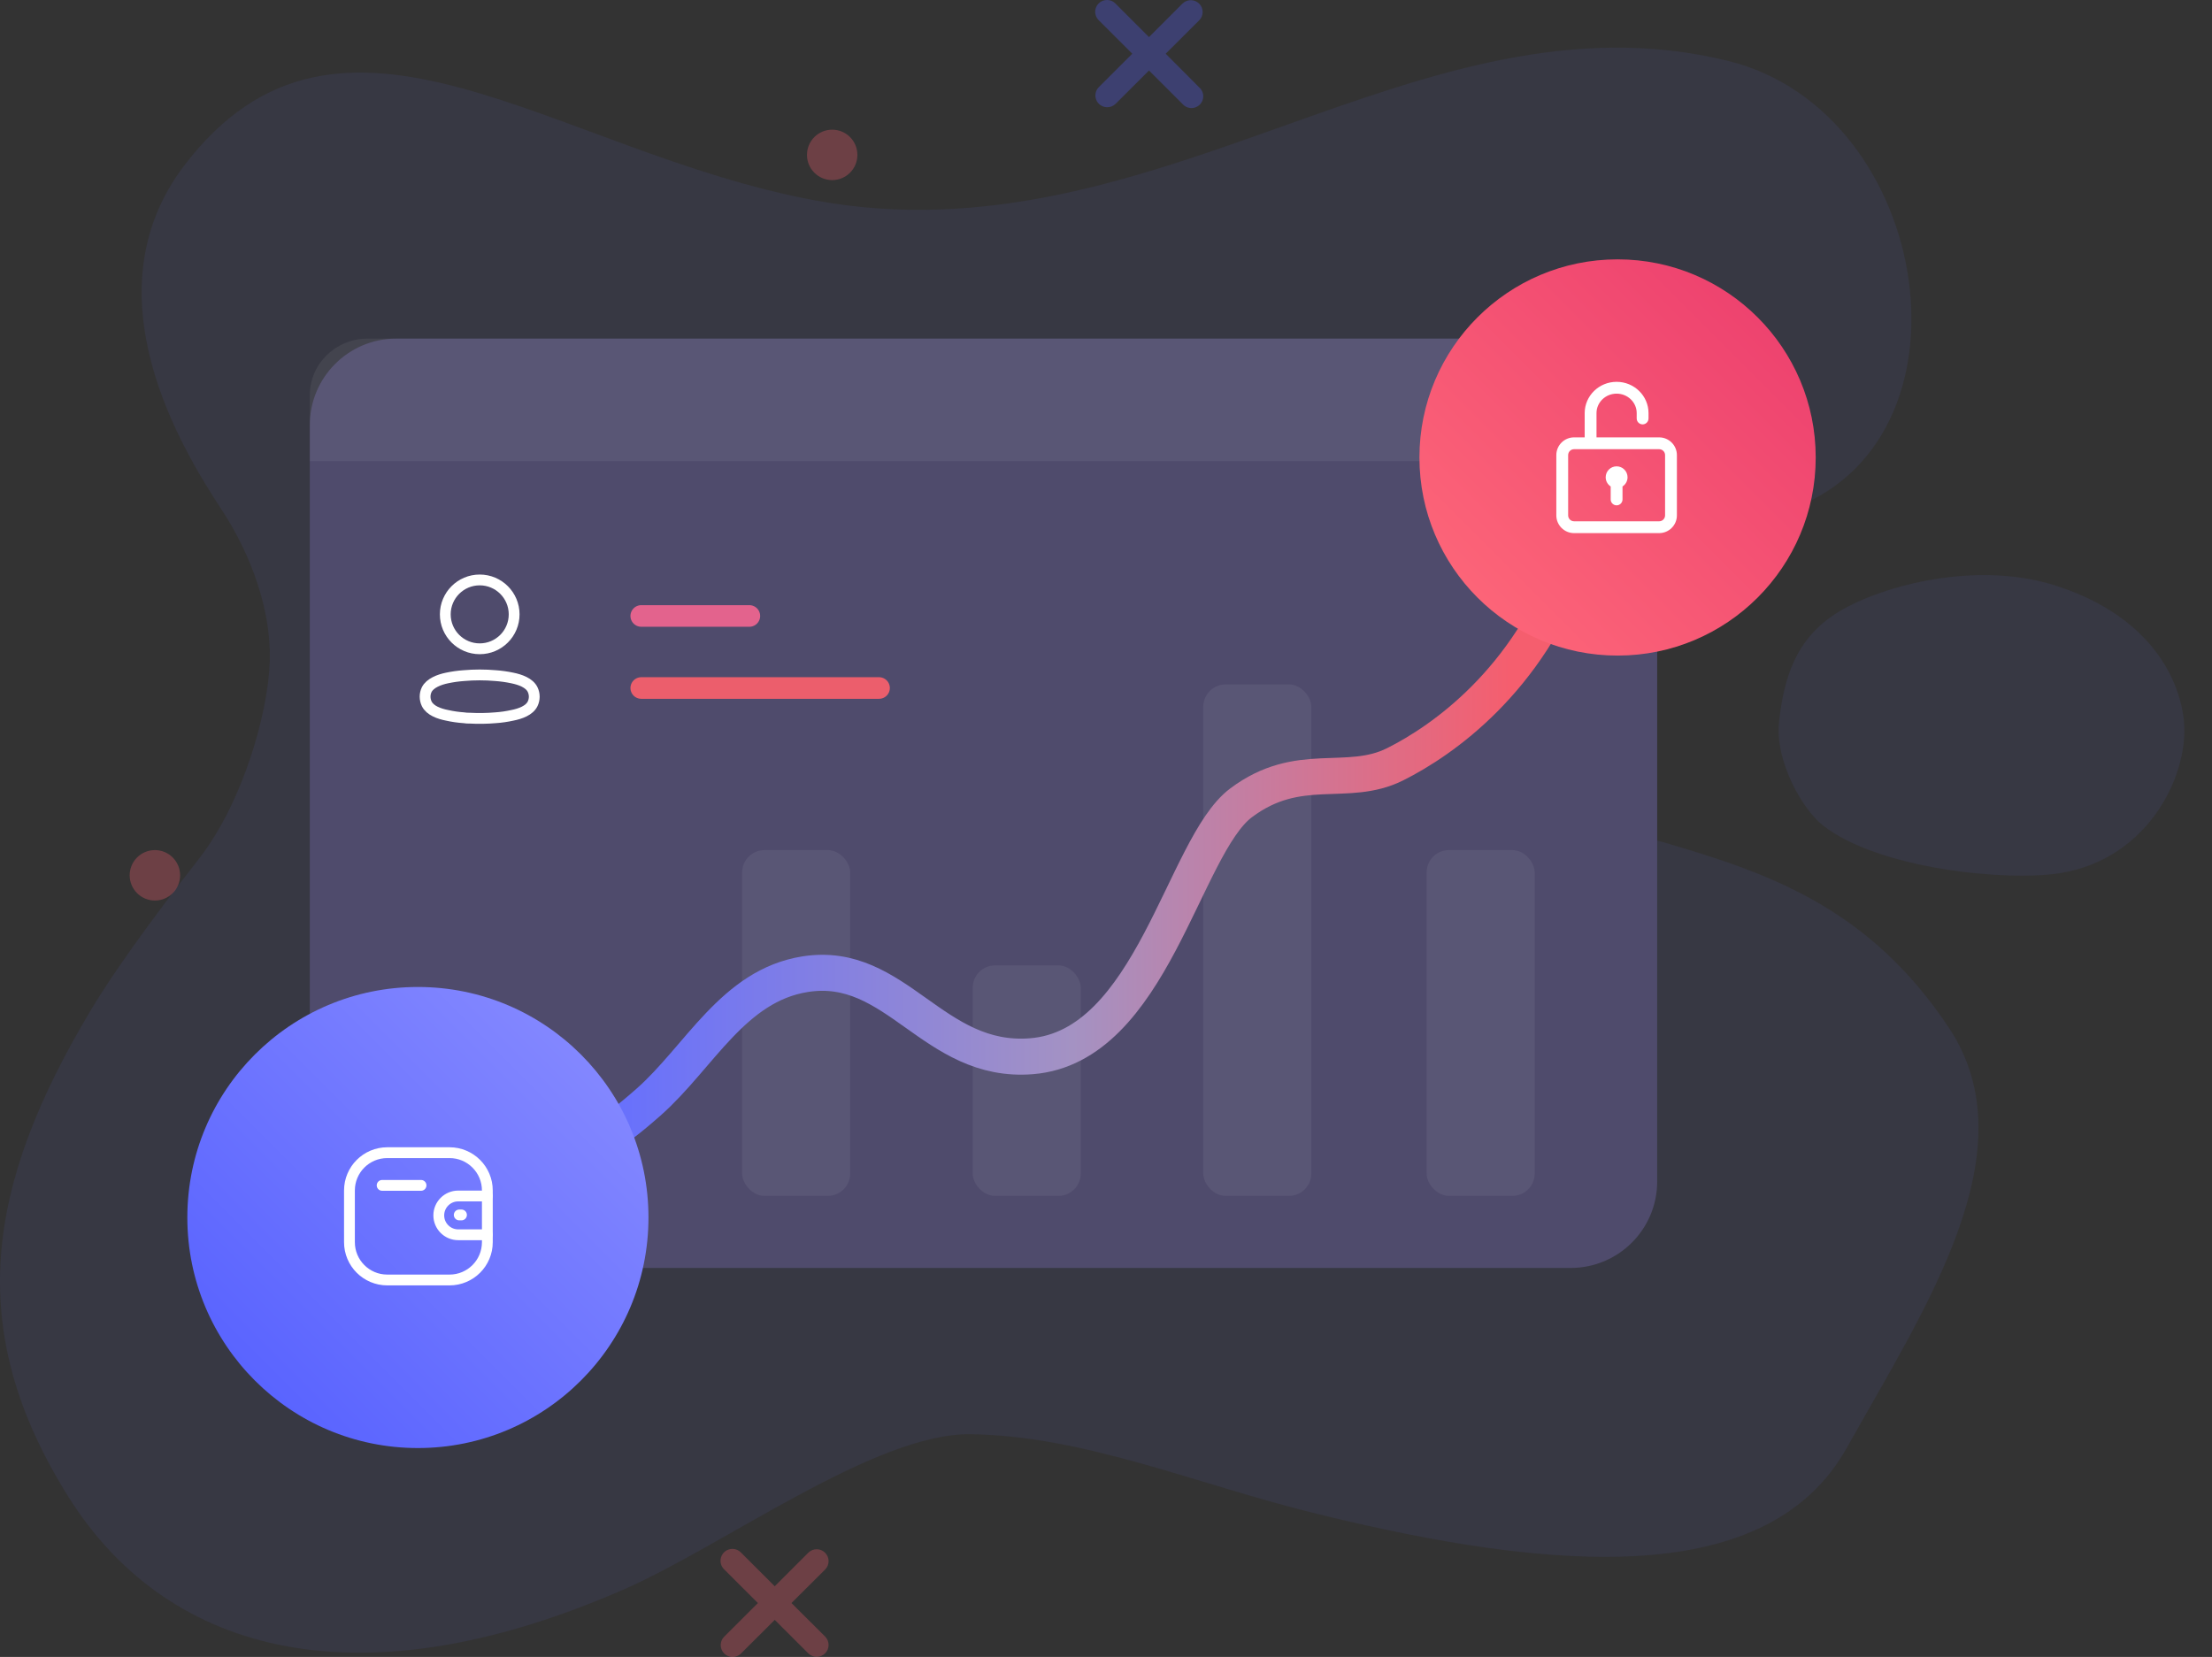 <svg width="307" height="230" viewBox="0 0 307 230" fill="none" xmlns="http://www.w3.org/2000/svg">
<rect x="0" y="0" width="307" height="230" fill="#333333" stroke="none"/>
<g opacity="0.08">
<path d="M27.764 119.003C33.684 111.327 37.244 98.943 37.437 91.769C37.664 83.317 33.824 75.407 30.77 70.766C25.351 62.481 11.977 40.837 25.577 22.971C47.277 -5.528 76.91 21.132 113.204 27.832C160.65 36.564 196.864 -2.084 239.817 8.447C268.397 15.455 275.524 61.853 247.71 70.973C237.45 74.317 225.904 72.03 216.757 81.766C211.79 87.055 209.35 98.275 213.257 107.235C217.077 115.974 225.357 115.259 230.824 116.897C244.757 121.009 259.197 125.589 270.53 142.734C281.744 159.704 267.317 181.349 256.317 200.967C245.397 220.438 216.177 218.352 182.73 210.121C165.857 205.975 150.637 199.322 134.73 199.081C121.45 198.887 100.43 214.601 86.397 220.706C48.397 237.248 22.637 228.689 9.517 207.807C-4.989 184.705 -2.076 164.746 12.597 140.233C16.991 132.898 24.257 123.51 27.764 119.003Z" fill="#656FFF"/>
<path d="M285.922 121.197C298.396 119.2 304.121 107.106 303.035 99.466C302.055 92.611 296.965 84.96 285.143 81.237C274.356 77.839 261.384 81.19 255.228 84.9C249.071 88.611 247.568 94.378 246.914 100.145C246.302 105.602 250.133 112.312 252.975 114.555C260.661 120.62 278.444 122.392 285.922 121.197Z" fill="#656FFF"/>
</g>
<path opacity="0.3" d="M161.784 7.456L166.434 2.826C167.076 2.184 167.074 1.144 166.431 0.504C165.788 -0.137 164.747 -0.135 164.106 0.507L159.469 5.144L154.825 0.507C154.418 0.082 153.814 -0.093 153.243 0.048C152.671 0.19 152.22 0.627 152.06 1.193C151.9 1.759 152.057 2.367 152.47 2.786L152.509 2.826L157.147 7.456L152.509 12.087C152.039 12.556 151.898 13.261 152.152 13.874C152.407 14.486 153.006 14.885 153.67 14.884C154.101 14.888 154.517 14.721 154.825 14.419L159.469 9.788L164.106 14.419C164.503 14.889 165.131 15.097 165.731 14.957C166.331 14.818 166.802 14.354 166.95 13.757C167.099 13.16 166.899 12.53 166.434 12.127L166.395 12.087L161.784 7.456Z" fill="#5560FF"/>
<path opacity="0.3" d="M109.846 222.515L114.533 217.848C115.16 217.201 115.153 216.172 114.516 215.534C113.88 214.897 112.849 214.886 112.2 215.511L107.526 220.184L102.846 215.511C102.437 215.082 101.828 214.906 101.252 215.049C100.676 215.192 100.222 215.632 100.061 216.203C99.9 216.773 100.057 217.386 100.473 217.808L100.513 217.848L105.186 222.515L100.513 227.181C100.039 227.653 99.897 228.364 100.154 228.982C100.41 229.599 101.014 230.001 101.683 230C102.12 230 102.538 229.827 102.846 229.518L107.526 224.851L112.2 229.518C112.849 230.143 113.88 230.132 114.516 229.495C115.153 228.857 115.16 227.828 114.533 227.181L109.846 222.515Z" fill="#F55E6E"/>
<path opacity="0.3" d="M115.498 25C117.431 25 118.998 23.433 118.998 21.5C118.998 19.567 117.431 18 115.498 18C113.565 18 111.998 19.567 111.998 21.5C111.998 23.433 113.565 25 115.498 25Z" fill="#F55E6E"/>
<path opacity="0.3" d="M21.498 125C23.431 125 24.998 123.433 24.998 121.5C24.998 119.567 23.431 118 21.498 118C19.566 118 17.998 119.567 17.998 121.5C17.998 123.433 19.566 125 21.498 125Z" fill="#F55E6E"/>
<rect x="42.998" y="47" width="187" height="129" rx="12" fill="#4F4B6C"/>
<path opacity="0.06" d="M51.013 47H221.984C226.41 47 229.998 50.513 229.998 54.846V64H42.998V54.846C42.998 50.513 46.587 47 51.013 47Z" fill="white"/>
<path d="M89 85.5H104" stroke="url(#paint0_linear)" stroke-width="3" stroke-linecap="round"/>
<path d="M89 95.5H122" stroke="#EC5E6C" stroke-width="3" stroke-linecap="round"/>
<rect opacity="0.06" x="102.998" y="118" width="15" height="48" rx="3.11" fill="white"/>
<rect opacity="0.06" x="134.998" y="134" width="15" height="32" rx="3.11" fill="white"/>
<rect opacity="0.06" x="166.998" y="95" width="15" height="71" rx="3.11" fill="white"/>
<rect opacity="0.06" x="197.998" y="118" width="15" height="48" rx="3.11" fill="white"/>
<path d="M82.999 158C82.999 158 84.335 158 90.017 152.976C97.103 146.706 101.749 136.806 111.742 135.225C124.443 133.215 129.463 147.711 143.16 146.612C159.872 145.273 164.217 117.474 172.238 111.445C180.26 105.416 186.945 109.435 193.629 106.086C200.314 102.737 212 94.5 218 78" stroke="url(#paint1_linear)" stroke-width="5"/>
<path d="M58 201C75.673 201 90 186.673 90 169C90 151.327 75.673 137 58 137C40.327 137 26 151.327 26 169C26 186.673 40.327 201 58 201Z" fill="url(#paint2_linear)"/>
<path d="M67.639 171.396H63.591C62.104 171.395 60.899 170.191 60.898 168.704C60.898 167.218 62.104 166.014 63.591 166.013H67.639" stroke="white" stroke-width="1.5" stroke-linecap="round" stroke-linejoin="round"/>
<path d="M64.049 168.643H63.737" stroke="white" stroke-width="1.5" stroke-linecap="round" stroke-linejoin="round"/>
<path fill-rule="evenodd" clip-rule="evenodd" d="M53.748 160H62.391C65.289 160 67.639 162.35 67.639 165.248V172.425C67.639 175.323 65.289 177.672 62.391 177.672H53.748C50.849 177.672 48.5 175.323 48.5 172.425V165.248C48.5 162.35 50.849 160 53.748 160Z" stroke="white" stroke-width="1.5" stroke-linecap="round" stroke-linejoin="round"/>
<path d="M53.036 164.538H58.435" stroke="white" stroke-width="1.5" stroke-linecap="round" stroke-linejoin="round"/>
<path d="M224.5 91C239.688 91 252 78.688 252 63.5C252 48.312 239.688 36 224.5 36C209.312 36 197 48.312 197 63.5C197 78.688 209.312 91 224.5 91Z" fill="url(#paint3_linear)"/>
<path fill-rule="evenodd" clip-rule="evenodd" d="M221.577 60.711H230.273C231.63 60.711 232.734 61.815 232.734 63.172V71.539C232.734 72.896 231.63 74 230.273 74H218.461C217.104 74 216 72.896 216 71.539V63.172C216 61.815 217.104 60.711 218.461 60.711H219.936V57.338C219.936 54.946 221.923 53 224.366 53C226.808 53 228.795 54.946 228.795 57.338V58.086C228.795 58.539 228.428 58.906 227.975 58.906C227.522 58.906 227.155 58.539 227.155 58.086V57.338C227.155 55.851 225.904 54.641 224.366 54.641C222.828 54.641 221.577 55.851 221.577 57.338V60.711ZM230.273 72.359C230.726 72.359 231.094 71.991 231.094 71.539V63.172C231.094 62.72 230.726 62.352 230.273 62.352H218.461C218.009 62.352 217.641 62.72 217.641 63.172V71.539C217.641 71.991 218.009 72.359 218.461 72.359H230.273ZM222.85 66.248C222.85 65.41 223.529 64.731 224.367 64.731C225.205 64.731 225.885 65.41 225.885 66.248C225.885 66.784 225.606 67.256 225.186 67.525V69.324C225.186 69.777 224.819 70.144 224.366 70.144C223.913 70.144 223.545 69.777 223.545 69.324V67.524C223.127 67.253 222.85 66.783 222.85 66.248Z" fill="white"/>
<path fill-rule="evenodd" clip-rule="evenodd" d="M66.579 90.056C69.218 90.056 71.357 87.917 71.357 85.278C71.357 82.639 69.218 80.5 66.579 80.5C63.94 80.5 61.801 82.639 61.801 85.278C61.801 87.917 63.94 90.056 66.579 90.056Z" stroke="white" stroke-width="1.5" stroke-linecap="round" stroke-linejoin="round"/>
<path fill-rule="evenodd" clip-rule="evenodd" d="M59 96.701C58.999 96.365 59.074 96.034 59.22 95.731C59.677 94.816 60.968 94.331 62.039 94.111C62.811 93.946 63.594 93.836 64.382 93.781C65.841 93.653 67.308 93.653 68.767 93.781C69.554 93.837 70.337 93.947 71.11 94.111C72.181 94.331 73.471 94.77 73.929 95.731C74.222 96.348 74.222 97.064 73.929 97.681C73.471 98.642 72.181 99.081 71.11 99.292C70.338 99.463 69.555 99.577 68.767 99.63C67.579 99.731 66.387 99.749 65.197 99.685C64.922 99.685 64.657 99.685 64.382 99.63C63.597 99.577 62.816 99.464 62.048 99.292C60.968 99.081 59.687 98.642 59.22 97.681C59.075 97.375 59 97.04 59 96.701Z" stroke="white" stroke-width="1.5" stroke-linecap="round" stroke-linejoin="round"/>
<defs>
<linearGradient id="paint0_linear" x1="87.37" y1="86.109" x2="105.63" y2="86.109" gradientUnits="userSpaceOnUse">
<stop stop-color="#E3638D"/>
<stop offset="1" stop-color="#E3638D"/>
</linearGradient>
<linearGradient id="paint1_linear" x1="82.999" y1="159.906" x2="209.646" y2="159.906" gradientUnits="userSpaceOnUse">
<stop stop-color="#656FFF"/>
<stop offset="0.52" stop-color="#A492C3"/>
<stop offset="1" stop-color="#F55E6E"/>
</linearGradient>
<linearGradient id="paint2_linear" x1="60.107" y1="107.107" x2="0.32" y2="166.893" gradientUnits="userSpaceOnUse">
<stop stop-color="#8B8EFF"/>
<stop offset="1" stop-color="#5560FF"/>
</linearGradient>
<linearGradient id="paint3_linear" x1="224.5" y1="118.5" x2="279.5" y2="63.5" gradientUnits="userSpaceOnUse">
<stop stop-color="#FF6B7A"/>
<stop offset="1" stop-color="#EB3C6D"/>
</linearGradient>
</defs>
</svg>
